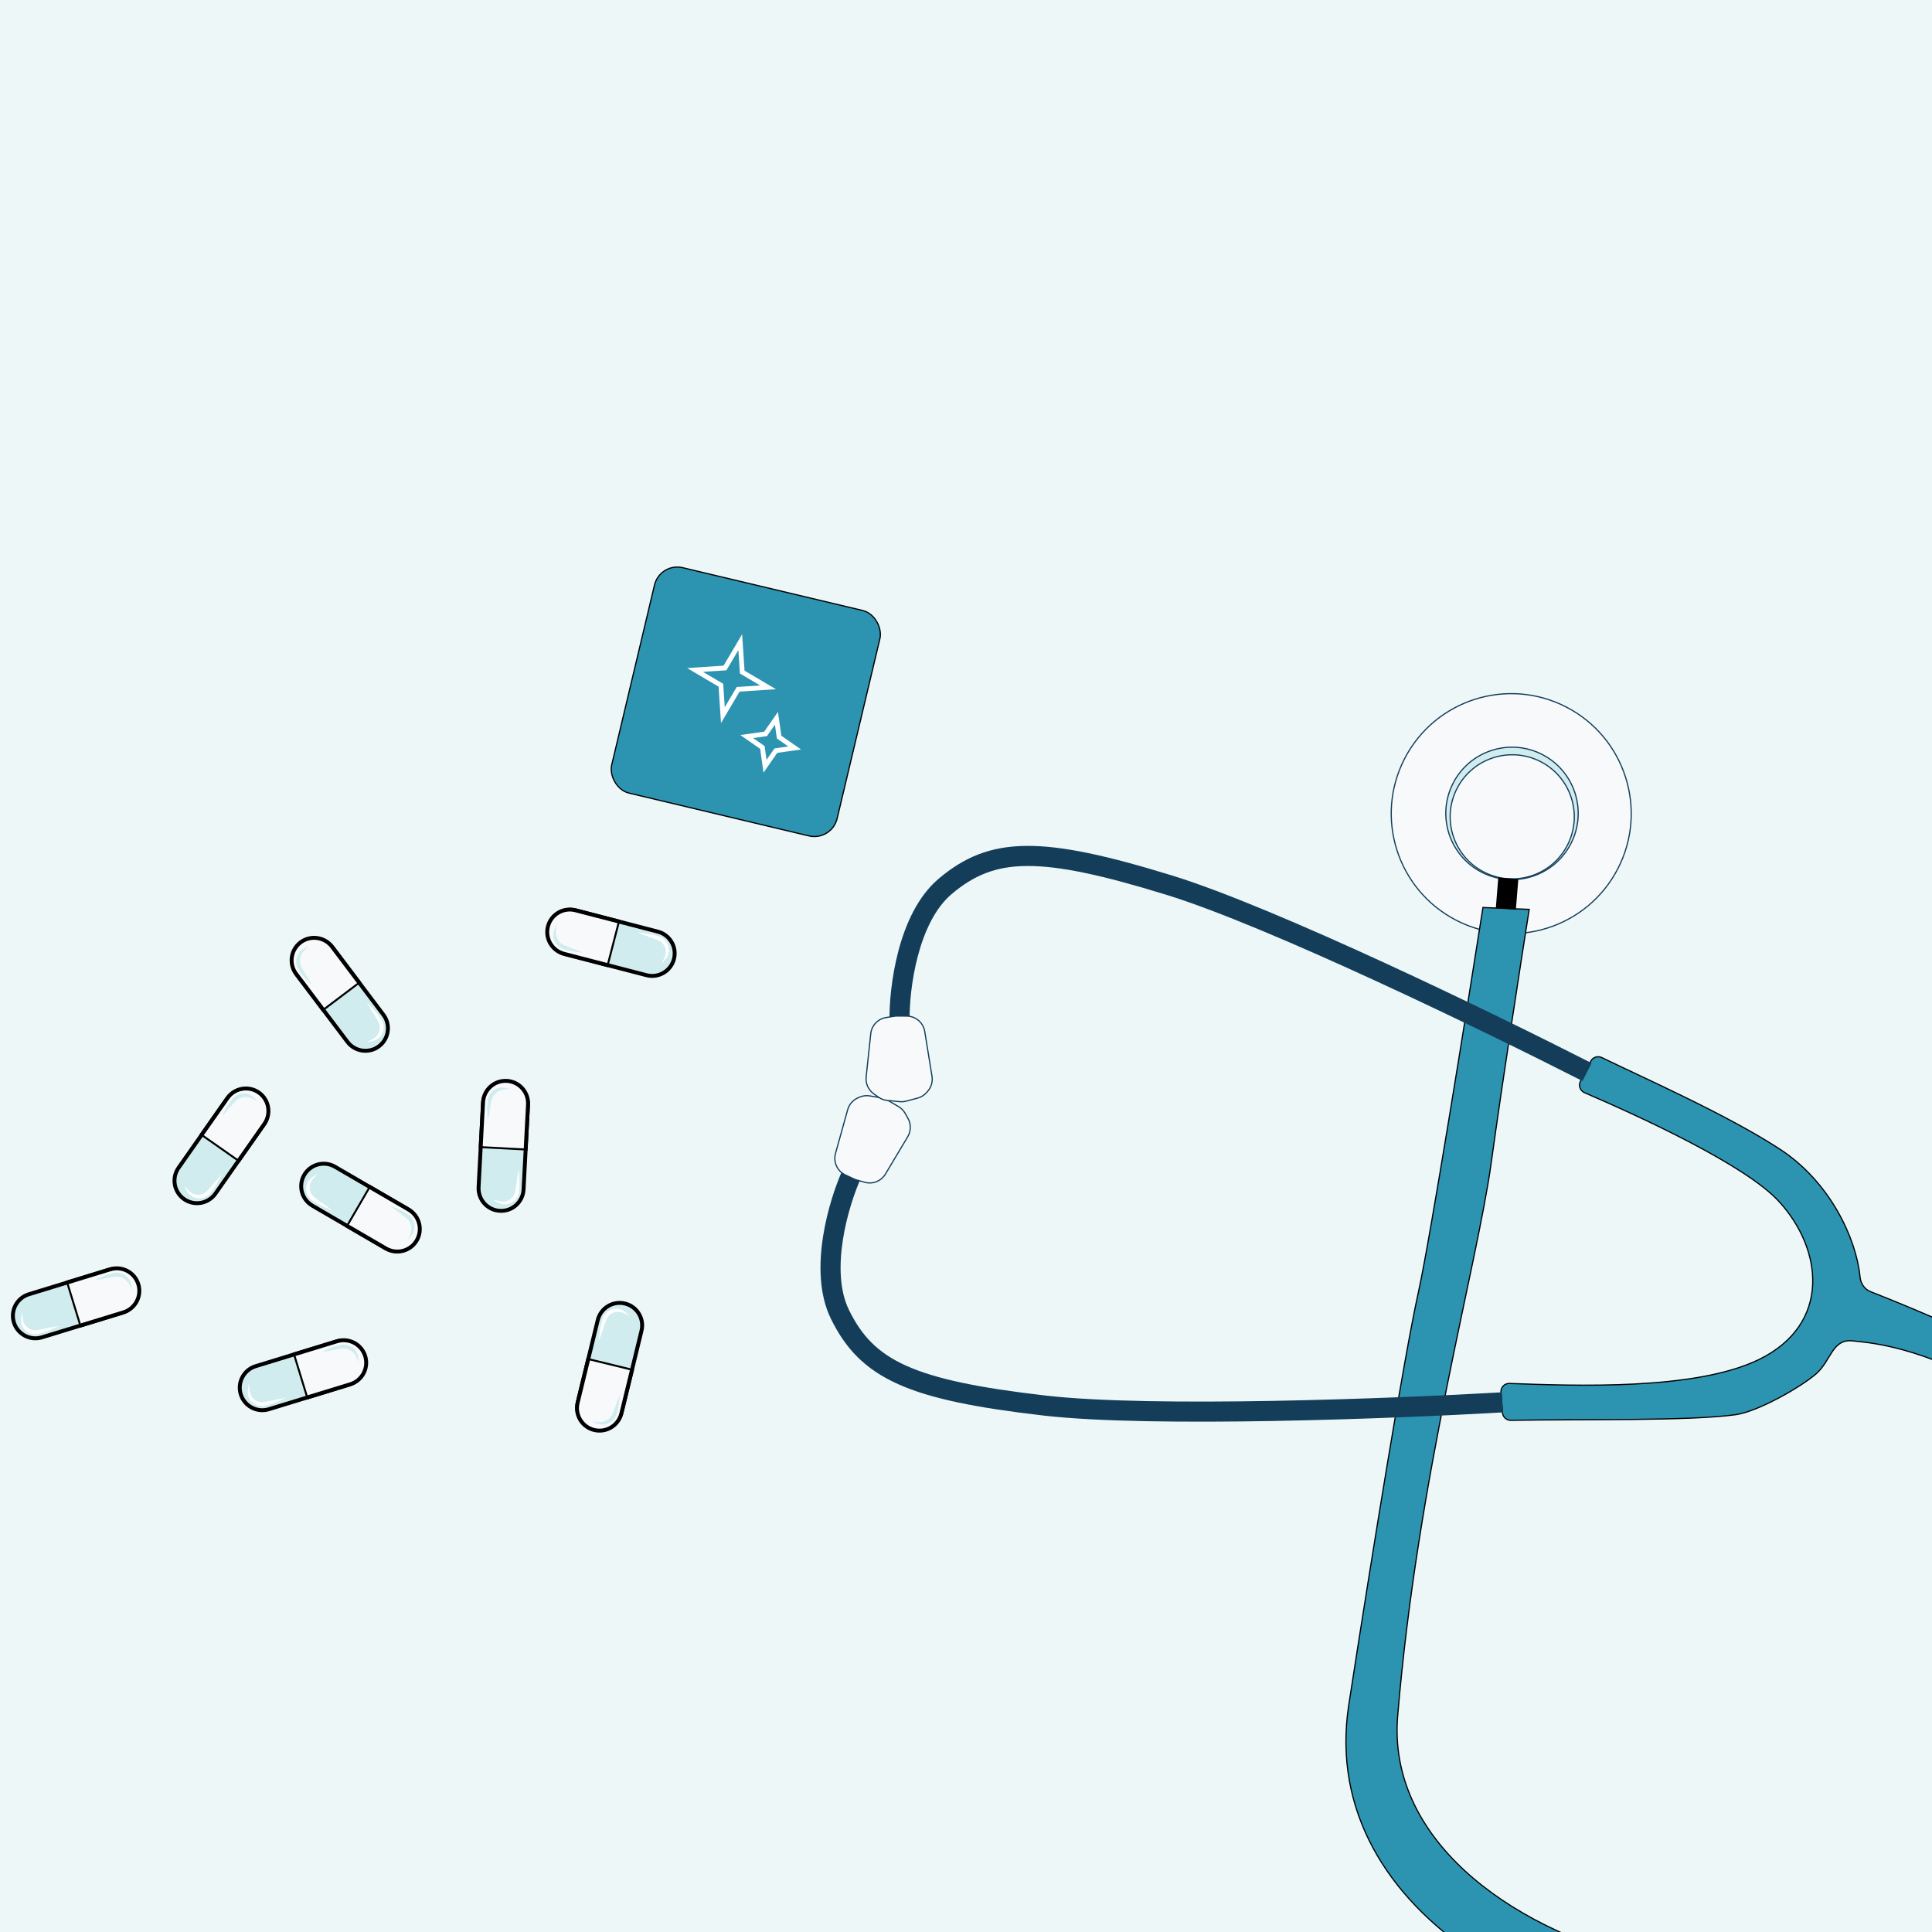 <svg width="550" height="550" viewBox="0 0 550 550" fill="none" xmlns="http://www.w3.org/2000/svg">
<g clip-path="url(#clip0_4871_2247)">
<rect width="550" height="550" fill="#EDF7F8"/>
<g filter="url(#filter0_d_4871_2247)">
<rect x="186.747" y="157.836" width="65.965" height="65.965" rx="6.665" transform="rotate(13.38 186.747 157.836)" fill="#2C94B1" stroke="black" stroke-width="0.342"/>
<path d="M217 206.452L216.83 206.697L216.535 206.739L211.472 207.456L215.67 210.378L215.914 210.547L215.956 210.842L216.674 215.906L219.594 211.708L219.765 211.463L220.06 211.422L225.124 210.703L220.925 207.783L220.681 207.613L220.639 207.317L219.922 202.253L217 206.452Z" stroke="white" stroke-width="1.367" stroke-miterlimit="16"/>
<path d="M205.46 187.621L205.275 187.931L204.916 187.955L196.761 188.499L203.798 192.657L204.107 192.841L204.132 193.2L204.677 201.355L208.834 194.319L209.017 194.009L209.378 193.984L217.534 193.44L210.496 189.282L210.185 189.099L210.161 188.739L209.618 180.583L205.46 187.621Z" stroke="white" stroke-width="1.367" stroke-miterlimit="16"/>
</g>
<g filter="url(#filter1_d_4871_2247)">
<path fill-rule="evenodd" clip-rule="evenodd" d="M106.772 297.29C109.597 295.158 110.158 291.14 108.026 288.316L100.641 278.532L90.412 286.252L97.797 296.036C99.929 298.861 103.948 299.422 106.772 297.29Z" fill="#D0ECEF"/>
<path d="M90.693 287.087L83.14 277.081C80.916 274.133 81.502 269.941 84.448 267.717C87.396 265.492 91.588 266.077 93.813 269.024L101.366 279.031L90.693 287.087Z" fill="#F7F9FB" stroke="black" stroke-width="0.557"/>
<path d="M103.147 296.187C103.395 296.137 103.642 296.084 103.889 296.03C104.314 295.937 104.737 295.839 105.159 295.736C106.298 295.457 107.325 294.587 107.797 293.439C108.119 292.673 108.195 291.796 108.007 290.977C107.897 290.49 107.695 290.023 107.416 289.61C107.09 289.129 106.755 288.653 106.412 288.182L106.392 288.153C105.588 287.212 104.748 286.298 103.872 285.411C103.694 285.231 103.515 285.053 103.335 284.875C103.456 285.098 103.579 285.319 103.703 285.538C104.315 286.624 104.964 287.682 105.649 288.713L105.629 288.684C105.913 289.193 106.205 289.696 106.506 290.193C106.698 290.514 106.838 290.862 106.921 291.225C107.059 291.833 107.034 292.478 106.842 293.082C106.559 293.982 105.896 294.787 104.98 295.243C104.59 295.434 104.203 295.63 103.817 295.831C103.593 295.948 103.37 296.067 103.147 296.187Z" fill="white"/>
<path d="M86.681 268.824C86.681 268.824 86.681 268.824 86.681 268.824C86.483 268.926 86.287 269.031 86.091 269.136C85.789 269.3 85.49 269.466 85.193 269.637C84.369 270.114 83.705 270.927 83.398 271.882C83.137 272.68 83.126 273.568 83.371 274.383C83.494 274.792 83.679 275.183 83.918 275.535C84.265 276.043 84.623 276.543 84.994 277.035L85.014 277.063C85.669 277.806 86.354 278.526 87.069 279.224C87.228 279.379 87.388 279.533 87.55 279.686C87.448 279.489 87.343 279.292 87.238 279.096C86.763 278.218 86.258 277.362 85.723 276.528L85.742 276.556C85.45 276.013 85.146 275.479 84.829 274.952C84.663 274.672 84.532 274.373 84.439 274.063C84.254 273.446 84.22 272.783 84.35 272.138C84.503 271.369 84.891 270.625 85.492 270.032C85.737 269.793 85.979 269.551 86.219 269.305C86.374 269.146 86.528 268.986 86.681 268.824Z" fill="#D0ECEF"/>
<mask id="path-8-outside-1_4871_2247" maskUnits="userSpaceOnUse" x="77.934" y="262.344" width="35.468" height="40.165" fill="black">
<rect fill="white" x="77.934" y="262.344" width="35.468" height="40.165"/>
<path d="M84.449 267.716C87.274 265.584 91.292 266.146 93.424 268.97L108.026 288.315C110.158 291.14 109.597 295.158 106.773 297.29C103.948 299.422 99.929 298.861 97.797 296.036L83.195 276.691C81.063 273.867 81.624 269.848 84.449 267.716Z"/>
</mask>
<path d="M84.449 267.716L84.113 267.271L84.113 267.271L84.449 267.716ZM93.424 268.97L92.979 269.306L92.979 269.306L93.424 268.97ZM106.773 297.29L107.108 297.735L107.108 297.735L106.773 297.29ZM83.195 276.691L82.75 277.027L82.75 277.027L83.195 276.691ZM84.449 267.716L84.785 268.161C87.364 266.214 91.032 266.727 92.979 269.306L93.424 268.97L93.868 268.635C91.551 265.565 87.184 264.954 84.113 267.271L84.449 267.716ZM93.424 268.97L92.979 269.306L107.581 288.651L108.026 288.315L108.471 287.98L93.868 268.635L93.424 268.97ZM108.026 288.315L107.581 288.651C109.528 291.23 109.015 294.899 106.437 296.845L106.773 297.29L107.108 297.735C110.178 295.417 110.788 291.05 108.471 287.98L108.026 288.315ZM106.773 297.29L106.437 296.845C103.858 298.792 100.189 298.279 98.242 295.701L97.797 296.036L97.353 296.372C99.67 299.442 104.038 300.052 107.108 297.735L106.773 297.29ZM97.797 296.036L98.242 295.701L83.64 276.356L83.195 276.691L82.75 277.027L97.353 296.372L97.797 296.036ZM83.195 276.691L83.64 276.356C81.693 273.777 82.206 270.107 84.785 268.161L84.449 267.716L84.113 267.271C81.043 269.589 80.433 273.957 82.75 277.027L83.195 276.691Z" fill="black" mask="url(#path-8-outside-1_4871_2247)"/>
</g>
<g filter="url(#filter2_d_4871_2247)">
<path fill-rule="evenodd" clip-rule="evenodd" d="M51.289 340.804C54.186 342.837 58.182 342.136 60.215 339.239L67.256 329.204L56.765 321.844L49.724 331.878C47.691 334.775 48.392 338.771 51.289 340.804Z" fill="#D0ECEF"/>
<path d="M56.057 322.368L63.258 312.105C65.379 309.082 69.548 308.351 72.571 310.472C75.593 312.593 76.325 316.762 74.204 319.785L67.004 330.048L56.057 322.368Z" fill="#F7F9FB" stroke="black" stroke-width="0.557"/>
<path d="M51.225 337.015C51.349 337.236 51.475 337.455 51.602 337.673C51.821 338.049 52.045 338.422 52.273 338.791C52.888 339.79 54.031 340.5 55.269 340.595C56.097 340.666 56.955 340.47 57.676 340.039C58.106 339.784 58.488 339.448 58.795 339.057C59.153 338.598 59.503 338.133 59.846 337.662L59.867 337.634C60.516 336.58 61.128 335.499 61.702 334.393C61.819 334.169 61.934 333.944 62.047 333.718C61.873 333.901 61.7 334.086 61.529 334.271C60.684 335.188 59.876 336.131 59.106 337.099L59.127 337.071C58.731 337.498 58.342 337.931 57.961 338.37C57.715 338.651 57.426 338.891 57.107 339.081C56.571 339.4 55.949 339.575 55.315 339.577C54.372 339.585 53.401 339.201 52.687 338.469C52.385 338.157 52.079 337.849 51.769 337.543C51.589 337.366 51.408 337.19 51.225 337.015Z" fill="white"/>
<path d="M72.203 312.936C72.203 312.936 72.203 312.936 72.203 312.936C72.045 312.78 71.885 312.625 71.725 312.471C71.476 312.234 71.226 312.001 70.973 311.771C70.265 311.133 69.287 310.751 68.284 310.752C67.445 310.749 66.596 311.011 65.896 311.495C65.544 311.738 65.23 312.034 64.968 312.37C64.591 312.856 64.225 313.351 63.871 313.855L63.85 313.882C63.345 314.734 62.87 315.607 62.425 316.502C62.327 316.701 62.229 316.901 62.133 317.102C62.29 316.944 62.445 316.784 62.599 316.623C63.289 315.901 63.949 315.158 64.577 314.392L64.557 314.42C64.983 313.975 65.399 313.521 65.803 313.058C66.018 312.813 66.262 312.597 66.529 312.413C67.059 312.047 67.679 311.812 68.333 311.737C69.112 311.646 69.939 311.786 70.688 312.176C70.991 312.336 71.296 312.492 71.603 312.644C71.802 312.743 72.002 312.841 72.203 312.936Z" fill="#D0ECEF"/>
<mask id="path-14-outside-2_4871_2247" maskUnits="userSpaceOnUse" x="44.681" y="305.399" width="34.679" height="40.541" fill="black">
<rect fill="white" x="44.681" y="305.399" width="34.679" height="40.541"/>
<path d="M72.572 310.472C75.468 312.505 76.168 316.501 74.136 319.398L60.215 339.239C58.182 342.136 54.186 342.837 51.289 340.804C48.392 338.772 47.692 334.775 49.724 331.878L63.645 312.037C65.678 309.14 69.675 308.44 72.572 310.472Z"/>
</mask>
<path d="M72.572 310.472L72.892 310.016L72.892 310.016L72.572 310.472ZM74.136 319.398L73.68 319.078L73.68 319.078L74.136 319.398ZM60.215 339.239L59.759 338.919L60.215 339.239ZM51.289 340.804L50.969 341.261L50.969 341.261L51.289 340.804ZM49.724 331.878L50.18 332.198L49.724 331.878ZM63.645 312.037L63.189 311.717L63.189 311.717L63.645 312.037ZM72.572 310.472L72.251 310.928C74.896 312.784 75.536 316.433 73.68 319.078L74.136 319.398L74.592 319.718C76.801 316.569 76.04 312.226 72.892 310.016L72.572 310.472ZM74.136 319.398L73.68 319.078L59.759 338.919L60.215 339.239L60.671 339.559L74.592 319.718L74.136 319.398ZM60.215 339.239L59.759 338.919C57.903 341.564 54.254 342.204 51.609 340.348L51.289 340.804L50.969 341.261C54.118 343.47 58.462 342.707 60.671 339.559L60.215 339.239ZM51.289 340.804L51.609 340.348C48.964 338.492 48.325 334.843 50.18 332.198L49.724 331.878L49.268 331.558C47.059 334.707 47.821 339.051 50.969 341.261L51.289 340.804ZM49.724 331.878L50.18 332.198L64.101 312.357L63.645 312.037L63.189 311.717L49.268 331.558L49.724 331.878ZM63.645 312.037L64.101 312.357C65.957 309.712 69.606 309.072 72.251 310.928L72.572 310.472L72.892 310.016C69.743 307.807 65.398 308.568 63.189 311.717L63.645 312.037Z" fill="black" mask="url(#path-14-outside-2_4871_2247)"/>
</g>
<g filter="url(#filter3_d_4871_2247)">
<path fill-rule="evenodd" clip-rule="evenodd" d="M141.194 344.148C144.728 344.333 147.744 341.619 147.93 338.085L148.574 325.844L135.776 325.171L135.132 337.412C134.946 340.946 137.66 343.962 141.194 344.148Z" fill="#D0ECEF"/>
<path d="M135.454 325.99L136.113 313.471C136.307 309.783 139.453 306.952 143.14 307.146C146.828 307.34 149.66 310.486 149.467 314.173L148.808 326.693L135.454 325.99Z" fill="#F7F9FB" stroke="black" stroke-width="0.557"/>
<path d="M139.13 340.97C139.352 341.091 139.575 341.21 139.798 341.328C140.184 341.53 140.571 341.728 140.96 341.92C142.012 342.439 143.357 342.435 144.457 341.859C145.197 341.48 145.819 340.858 146.202 340.11C146.431 339.666 146.577 339.179 146.63 338.684C146.69 338.105 146.74 337.526 146.78 336.945L146.784 336.909C146.774 335.671 146.719 334.431 146.62 333.189C146.599 332.937 146.577 332.685 146.553 332.433C146.503 332.681 146.455 332.929 146.408 333.177C146.178 334.403 145.994 335.63 145.855 336.86L145.858 336.825C145.748 337.397 145.648 337.97 145.558 338.544C145.499 338.913 145.382 339.27 145.212 339.6C144.926 340.155 144.492 340.633 143.956 340.972C143.161 341.479 142.134 341.668 141.14 341.427C140.719 341.323 140.296 341.223 139.871 341.129C139.625 341.074 139.377 341.021 139.13 340.97Z" fill="white"/>
<path d="M144.137 309.429C144.137 309.429 144.137 309.429 144.137 309.429C143.919 309.381 143.702 309.334 143.484 309.289C143.148 309.22 142.812 309.155 142.475 309.094C141.537 308.929 140.505 309.124 139.656 309.657C138.943 310.1 138.362 310.773 138.026 311.554C137.856 311.947 137.747 312.365 137.703 312.788C137.641 313.4 137.594 314.014 137.561 314.629L137.558 314.663C137.581 315.653 137.642 316.645 137.74 317.639C137.762 317.86 137.786 318.082 137.811 318.303C137.86 318.086 137.907 317.868 137.952 317.65C138.153 316.672 138.318 315.692 138.445 314.71L138.442 314.744C138.568 314.14 138.679 313.535 138.776 312.928C138.828 312.607 138.92 312.294 139.049 311.996C139.304 311.405 139.705 310.876 140.22 310.466C140.831 309.976 141.607 309.656 142.449 309.588C142.79 309.564 143.131 309.534 143.473 309.501C143.694 309.479 143.915 309.455 144.137 309.429Z" fill="#D0ECEF"/>
<mask id="path-20-outside-3_4871_2247" maskUnits="userSpaceOnUse" x="133.747" y="305.757" width="17.028" height="39.734" fill="black">
<rect fill="white" x="133.747" y="305.757" width="17.028" height="39.734"/>
<path d="M143.141 307.145C146.675 307.331 149.389 310.347 149.203 313.881L147.93 338.085C147.744 341.619 144.729 344.333 141.195 344.148C137.661 343.962 134.946 340.946 135.132 337.412L136.405 313.208C136.591 309.674 139.607 306.959 143.141 307.145Z"/>
</mask>
<path d="M143.141 307.145L143.171 306.589L143.171 306.589L143.141 307.145ZM149.203 313.881L148.647 313.852L148.647 313.852L149.203 313.881ZM141.195 344.148L141.165 344.704L141.166 344.704L141.195 344.148ZM136.405 313.208L135.849 313.179L135.849 313.179L136.405 313.208ZM143.141 307.145L143.112 307.702C146.339 307.872 148.816 310.625 148.647 313.852L149.203 313.881L149.76 313.91C149.962 310.069 147.012 306.791 143.171 306.589L143.141 307.145ZM149.203 313.881L148.647 313.852L147.373 338.056L147.93 338.085L148.486 338.114L149.76 313.91L149.203 313.881ZM147.93 338.085L147.373 338.056C147.204 341.282 144.45 343.761 141.224 343.591L141.195 344.148L141.166 344.704C145.007 344.906 148.284 341.955 148.486 338.114L147.93 338.085ZM141.195 344.148L141.224 343.591C137.997 343.422 135.519 340.668 135.688 337.441L135.132 337.412L134.576 337.383C134.374 341.224 137.324 344.502 141.165 344.704L141.195 344.148ZM135.132 337.412L135.688 337.441L136.962 313.237L136.405 313.208L135.849 313.179L134.576 337.383L135.132 337.412ZM136.405 313.208L136.962 313.237C137.132 310.011 139.885 307.532 143.112 307.702L143.141 307.145L143.171 306.589C139.329 306.387 136.051 309.337 135.849 313.179L136.405 313.208Z" fill="black" mask="url(#path-20-outside-3_4871_2247)"/>
</g>
<g filter="url(#filter4_d_4871_2247)">
<path fill-rule="evenodd" clip-rule="evenodd" d="M190.744 272.465C191.632 269.04 189.574 265.543 186.148 264.655L174.282 261.581L171.067 273.986L182.934 277.061C186.36 277.949 189.856 275.891 190.744 272.465Z" fill="#D0ECEF"/>
<path d="M171.806 274.465L159.67 271.321C156.096 270.394 153.949 266.747 154.875 263.172C155.801 259.598 159.449 257.45 163.024 258.376L175.16 261.521L171.806 274.465Z" fill="#F7F9FB" stroke="black" stroke-width="0.557"/>
<path d="M187.218 273.854C187.381 273.661 187.542 273.466 187.702 273.27C187.977 272.933 188.248 272.593 188.514 272.25C189.233 271.324 189.497 270.004 189.153 268.812C188.929 268.011 188.444 267.277 187.788 266.752C187.398 266.439 186.95 266.199 186.475 266.048C185.92 265.874 185.362 265.709 184.801 265.554L184.767 265.544C183.552 265.306 182.326 265.112 181.088 264.962C180.838 264.931 180.587 264.903 180.335 264.876C180.568 264.975 180.801 265.072 181.035 265.167C182.19 265.636 183.356 266.062 184.533 266.444L184.499 266.434C185.038 266.656 185.58 266.868 186.125 267.071C186.474 267.202 186.801 267.389 187.09 267.621C187.577 268.011 187.958 268.533 188.183 269.126C188.521 270.006 188.502 271.049 188.068 271.975C187.881 272.367 187.699 272.762 187.522 273.159C187.419 273.39 187.318 273.622 187.218 273.854Z" fill="white"/>
<path d="M157.312 262.652C157.312 262.652 157.312 262.652 157.312 262.652C157.221 262.855 157.132 263.059 157.044 263.263C156.909 263.579 156.778 263.896 156.652 264.213C156.302 265.1 156.288 266.149 156.641 267.088C156.932 267.875 157.475 268.579 158.174 269.064C158.525 269.308 158.913 269.499 159.319 269.627C159.906 269.809 160.498 269.978 161.094 270.133L161.127 270.143C162.102 270.318 163.086 270.456 164.08 270.558C164.301 270.581 164.522 270.602 164.744 270.621C164.541 270.53 164.337 270.441 164.133 270.354C163.214 269.96 162.287 269.604 161.35 269.283L161.382 269.293C160.816 269.049 160.245 268.819 159.67 268.603C159.365 268.488 159.077 268.335 158.812 268.15C158.283 267.781 157.845 267.283 157.546 266.697C157.188 266 157.029 265.176 157.131 264.337C157.174 263.998 157.214 263.658 157.249 263.317C157.272 263.095 157.293 262.874 157.312 262.652Z" fill="#D0ECEF"/>
<mask id="path-26-outside-4_4871_2247" maskUnits="userSpaceOnUse" x="152.049" y="255.571" width="41.516" height="24.302" fill="black">
<rect fill="white" x="152.049" y="255.571" width="41.516" height="24.302"/>
<path d="M154.875 263.171C155.763 259.746 159.26 257.688 162.685 258.576L186.148 264.655C189.574 265.543 191.632 269.039 190.744 272.465C189.857 275.891 186.359 277.949 182.934 277.061L159.471 270.982C156.045 270.094 153.987 266.597 154.875 263.171Z"/>
</mask>
<path d="M154.875 263.171L154.336 263.031L154.336 263.031L154.875 263.171ZM162.685 258.576L162.546 259.115L162.546 259.115L162.685 258.576ZM186.148 264.655L186.288 264.116L186.148 264.655ZM190.744 272.465L191.284 272.605L191.284 272.605L190.744 272.465ZM159.471 270.982L159.331 271.521L159.331 271.521L159.471 270.982ZM154.875 263.171L155.414 263.311C156.225 260.183 159.418 258.305 162.546 259.115L162.685 258.576L162.825 258.037C159.102 257.072 155.301 259.308 154.336 263.031L154.875 263.171ZM162.685 258.576L162.546 259.115L186.008 265.195L186.148 264.655L186.288 264.116L162.825 258.037L162.685 258.576ZM186.148 264.655L186.008 265.195C189.136 266.005 191.015 269.198 190.205 272.325L190.744 272.465L191.284 272.605C192.248 268.881 190.011 265.081 186.288 264.116L186.148 264.655ZM190.744 272.465L190.205 272.325C189.394 275.453 186.201 277.332 183.073 276.522L182.934 277.061L182.794 277.6C186.517 278.565 190.319 276.328 191.284 272.605L190.744 272.465ZM182.934 277.061L183.073 276.522L159.611 270.442L159.471 270.982L159.331 271.521L182.794 277.6L182.934 277.061ZM159.471 270.982L159.611 270.442C156.483 269.632 154.604 266.439 155.414 263.311L154.875 263.171L154.336 263.031C153.371 266.755 155.608 270.556 159.331 271.521L159.471 270.982Z" fill="black" mask="url(#path-26-outside-4_4871_2247)"/>
</g>
<g filter="url(#filter5_d_4871_2247)">
<path fill-rule="evenodd" clip-rule="evenodd" d="M67.425 396.369C68.462 399.752 72.046 401.654 75.429 400.617L87.15 397.026L83.394 384.773L71.674 388.364C68.291 389.401 66.388 392.985 67.425 396.369Z" fill="#D0ECEF"/>
<path d="M82.514 384.751L94.501 381.078C98.031 379.996 101.77 381.981 102.852 385.511C103.934 389.041 101.949 392.781 98.419 393.863L86.432 397.536L82.514 384.751Z" fill="#F7F9FB" stroke="black" stroke-width="0.557"/>
<path d="M69.702 393.34C69.665 393.59 69.629 393.84 69.596 394.09C69.537 394.522 69.485 394.953 69.438 395.385C69.31 396.551 69.776 397.813 70.694 398.649C71.303 399.214 72.101 399.586 72.935 399.689C73.431 399.752 73.938 399.722 74.421 399.602C74.985 399.46 75.547 399.308 76.107 399.147L76.141 399.137C77.301 398.704 78.447 398.228 79.58 397.708C79.809 397.602 80.038 397.495 80.267 397.387C80.017 397.424 79.767 397.464 79.518 397.505C78.288 397.71 77.072 397.957 75.869 398.248L75.903 398.239C75.328 398.332 74.755 398.435 74.185 398.547C73.818 398.618 73.443 398.63 73.074 398.583C72.455 398.506 71.857 398.261 71.355 397.874C70.607 397.301 70.077 396.401 69.962 395.385C69.916 394.954 69.864 394.522 69.807 394.091C69.774 393.84 69.739 393.59 69.702 393.34Z" fill="white"/>
<path d="M101.048 387.23C101.048 387.23 101.048 387.23 101.048 387.23C101.019 387.009 100.988 386.788 100.956 386.569C100.906 386.229 100.852 385.891 100.793 385.554C100.627 384.616 100.089 383.714 99.298 383.099C98.637 382.58 97.806 382.266 96.957 382.218C96.53 382.193 96.1 382.234 95.687 382.338C95.091 382.489 94.499 382.655 93.909 382.835L93.876 382.844C92.954 383.205 92.043 383.603 91.143 384.036C90.942 384.132 90.743 384.23 90.543 384.33C90.764 384.301 90.985 384.27 91.205 384.238C92.193 384.092 93.17 383.911 94.136 383.693L94.103 383.702C94.713 383.613 95.32 383.51 95.924 383.393C96.243 383.333 96.569 383.312 96.892 383.33C97.535 383.368 98.17 383.563 98.731 383.905C99.401 384.312 99.968 384.931 100.32 385.699C100.46 386.011 100.605 386.321 100.754 386.631C100.85 386.831 100.948 387.031 101.048 387.23Z" fill="#D0ECEF"/>
<mask id="path-32-outside-5_4871_2247" maskUnits="userSpaceOnUse" x="64.35" y="378.136" width="41.683" height="25.769" fill="black">
<rect fill="white" x="64.35" y="378.136" width="41.683" height="25.769"/>
<path d="M102.853 385.512C103.889 388.895 101.986 392.479 98.603 393.515L75.43 400.617C72.046 401.654 68.462 399.752 67.425 396.369C66.388 392.985 68.291 389.401 71.674 388.364L94.848 381.262C98.231 380.226 101.816 382.128 102.853 385.512Z"/>
</mask>
<path d="M102.853 385.512L103.385 385.349L103.385 385.348L102.853 385.512ZM98.603 393.515L98.44 392.983L98.44 392.983L98.603 393.515ZM75.43 400.617L75.593 401.15L75.43 400.617ZM67.425 396.369L66.892 396.532L66.892 396.532L67.425 396.369ZM94.848 381.262L94.685 380.73L94.685 380.73L94.848 381.262ZM102.853 385.512L102.32 385.675C103.266 388.764 101.529 392.036 98.44 392.983L98.603 393.515L98.766 394.048C102.444 392.921 104.512 389.026 103.385 385.349L102.853 385.512ZM98.603 393.515L98.44 392.983L75.266 400.085L75.43 400.617L75.593 401.15L98.766 394.048L98.603 393.515ZM75.43 400.617L75.266 400.085C72.177 401.031 68.905 399.295 67.958 396.206L67.425 396.369L66.892 396.532C68.02 400.21 71.915 402.277 75.593 401.15L75.43 400.617ZM67.425 396.369L67.958 396.206C67.011 393.116 68.748 389.844 71.838 388.897L71.674 388.364L71.511 387.832C67.833 388.959 65.765 392.854 66.892 396.532L67.425 396.369ZM71.674 388.364L71.838 388.897L95.011 381.795L94.848 381.262L94.685 380.73L71.511 387.832L71.674 388.364ZM94.848 381.262L95.011 381.795C98.1 380.848 101.373 382.586 102.32 385.675L102.853 385.512L103.385 385.348C102.258 381.671 98.362 379.603 94.685 380.73L94.848 381.262Z" fill="black" mask="url(#path-32-outside-5_4871_2247)"/>
</g>
<g filter="url(#filter6_d_4871_2247)">
<path fill-rule="evenodd" clip-rule="evenodd" d="M2.84 375.9C3.877 379.284 7.46 381.186 10.844 380.149L22.564 376.558L18.809 364.305L7.089 367.896C3.705 368.933 1.803 372.517 2.84 375.9Z" fill="#D0ECEF"/>
<path d="M17.929 364.283L29.916 360.61C33.446 359.528 37.184 361.513 38.267 365.043C39.349 368.573 37.364 372.313 33.834 373.395L21.847 377.068L17.929 364.283Z" fill="#F7F9FB" stroke="black" stroke-width="0.557"/>
<path d="M5.117 372.872C5.08 373.122 5.044 373.372 5.01 373.622C4.952 374.054 4.9 374.485 4.852 374.916C4.725 376.082 5.191 377.345 6.108 378.181C6.718 378.746 7.516 379.118 8.349 379.221C8.845 379.284 9.353 379.254 9.836 379.133C10.4 378.992 10.962 378.84 11.521 378.679L11.556 378.669C12.716 378.236 13.862 377.76 14.995 377.24C15.224 377.134 15.453 377.027 15.682 376.918C15.431 376.956 15.182 376.996 14.933 377.037C13.703 377.242 12.487 377.489 11.283 377.78L11.318 377.771C10.743 377.864 10.17 377.966 9.6 378.079C9.233 378.15 8.857 378.162 8.489 378.115C7.87 378.038 7.272 377.793 6.77 377.406C6.021 376.832 5.492 375.933 5.377 374.917C5.331 374.486 5.279 374.054 5.222 373.622C5.189 373.372 5.154 373.122 5.117 372.872Z" fill="white"/>
<path d="M36.463 366.762C36.463 366.762 36.463 366.762 36.463 366.762C36.434 366.541 36.403 366.32 36.371 366.1C36.321 365.761 36.266 365.423 36.208 365.086C36.041 364.148 35.504 363.246 34.713 362.631C34.052 362.112 33.221 361.798 32.372 361.75C31.945 361.725 31.515 361.766 31.102 361.869C30.506 362.021 29.913 362.187 29.324 362.367L29.291 362.376C28.369 362.737 27.458 363.135 26.557 363.568C26.357 363.664 26.157 363.762 25.958 363.862C26.179 363.833 26.4 363.802 26.619 363.77C27.608 363.624 28.585 363.443 29.551 363.225L29.518 363.234C30.128 363.145 30.735 363.042 31.338 362.925C31.658 362.864 31.984 362.844 32.307 362.862C32.95 362.899 33.584 363.095 34.146 363.437C34.816 363.844 35.382 364.463 35.735 365.231C35.875 365.543 36.02 365.853 36.168 366.163C36.265 366.363 36.363 366.563 36.463 366.762Z" fill="#D0ECEF"/>
<mask id="path-38-outside-6_4871_2247" maskUnits="userSpaceOnUse" x="-0.236" y="357.668" width="41.683" height="25.769" fill="black">
<rect fill="white" x="-0.236" y="357.668" width="41.683" height="25.769"/>
<path d="M38.267 365.044C39.304 368.427 37.401 372.01 34.018 373.047L10.844 380.149C7.461 381.186 3.877 379.284 2.84 375.901C1.803 372.517 3.706 368.933 7.089 367.896L30.263 360.794C33.646 359.757 37.23 361.66 38.267 365.044Z"/>
</mask>
<path d="M38.267 365.044L38.8 364.88L38.8 364.88L38.267 365.044ZM34.018 373.047L33.855 372.515L33.855 372.515L34.018 373.047ZM10.844 380.149L10.681 379.616L10.844 380.149ZM2.84 375.901L2.307 376.064L2.307 376.064L2.84 375.901ZM7.089 367.896L6.926 367.364L7.089 367.896ZM30.263 360.794L30.099 360.262L30.099 360.262L30.263 360.794ZM38.267 365.044L37.734 365.207C38.681 368.296 36.944 371.568 33.855 372.515L34.018 373.047L34.181 373.58C37.859 372.453 39.927 368.558 38.8 364.88L38.267 365.044ZM34.018 373.047L33.855 372.515L10.681 379.616L10.844 380.149L11.008 380.682L34.181 373.58L34.018 373.047ZM10.844 380.149L10.681 379.616C7.592 380.563 4.32 378.827 3.373 375.738L2.84 375.901L2.307 376.064C3.435 379.742 7.33 381.809 11.008 380.682L10.844 380.149ZM2.84 375.901L3.373 375.738C2.426 372.648 4.163 369.376 7.252 368.429L7.089 367.896L6.926 367.364C3.248 368.491 1.18 372.386 2.307 376.064L2.84 375.901ZM7.089 367.896L7.252 368.429L30.426 361.327L30.263 360.794L30.099 360.262L6.926 367.364L7.089 367.896ZM30.263 360.794L30.426 361.327C33.515 360.38 36.788 362.118 37.734 365.207L38.267 365.044L38.8 364.88C37.673 361.203 33.777 359.135 30.099 360.262L30.263 360.794Z" fill="black" mask="url(#path-38-outside-6_4871_2247)"/>
</g>
<g filter="url(#filter7_d_4871_2247)">
<path fill-rule="evenodd" clip-rule="evenodd" d="M85.499 333.913C83.719 336.971 84.756 340.894 87.814 342.674L98.409 348.84L104.855 337.764L94.261 331.598C91.202 329.818 87.279 330.854 85.499 333.913Z" fill="#D0ECEF"/>
<path d="M104.273 337.103L115.109 343.409C118.3 345.267 119.381 349.359 117.524 352.55C115.667 355.742 111.574 356.824 108.382 354.966L97.547 348.66L104.273 337.103Z" fill="#F7F9FB" stroke="black" stroke-width="0.557"/>
<path d="M89.269 333.528C89.06 333.67 88.852 333.814 88.645 333.959C88.289 334.209 87.937 334.464 87.588 334.722C86.646 335.42 86.035 336.619 86.044 337.86C86.043 338.692 86.312 339.53 86.802 340.212C87.093 340.619 87.46 340.971 87.876 341.244C88.363 341.562 88.856 341.871 89.354 342.173L89.384 342.192C90.49 342.749 91.618 343.267 92.769 343.746C93.002 343.843 93.236 343.938 93.471 344.032C93.273 343.874 93.075 343.718 92.875 343.563C91.89 342.799 90.883 342.074 89.852 341.388L89.882 341.407C89.424 341.048 88.96 340.697 88.489 340.355C88.188 340.133 87.925 339.866 87.709 339.564C87.345 339.056 87.119 338.452 87.062 337.82C86.975 336.881 87.275 335.882 87.944 335.108C88.229 334.781 88.511 334.45 88.789 334.115C88.95 333.921 89.11 333.725 89.269 333.528Z" fill="white"/>
<path d="M115.037 352.393C115.037 352.393 115.037 352.393 115.037 352.393C115.18 352.222 115.321 352.05 115.46 351.876C115.676 351.609 115.887 351.34 116.095 351.068C116.67 350.309 116.968 349.302 116.882 348.303C116.814 347.466 116.481 346.642 115.939 345.986C115.668 345.656 115.346 345.368 114.989 345.135C114.473 344.801 113.949 344.478 113.416 344.168L113.388 344.15C112.496 343.718 111.586 343.319 110.657 342.952C110.45 342.87 110.243 342.79 110.034 342.712C110.205 342.854 110.377 342.996 110.551 343.135C111.329 343.762 112.125 344.356 112.941 344.917L112.912 344.899C113.391 345.287 113.879 345.662 114.375 346.026C114.636 346.219 114.873 346.444 115.079 346.694C115.488 347.192 115.775 347.79 115.905 348.435C116.061 349.203 115.991 350.039 115.667 350.819C115.533 351.134 115.403 351.451 115.277 351.77C115.196 351.977 115.116 352.184 115.037 352.393Z" fill="#D0ECEF"/>
<mask id="path-44-outside-7_4871_2247" maskUnits="userSpaceOnUse" x="80.862" y="327.034" width="41.252" height="32.582" fill="black">
<rect fill="white" x="80.862" y="327.034" width="41.252" height="32.582"/>
<path d="M117.524 352.551C115.744 355.61 111.821 356.646 108.762 354.866L87.815 342.674C84.756 340.894 83.719 336.971 85.499 333.913C87.279 330.854 91.202 329.818 94.261 331.598L115.209 343.789C118.267 345.569 119.304 349.493 117.524 352.551Z"/>
</mask>
<path d="M117.524 352.551L118.005 352.832L118.005 352.832L117.524 352.551ZM108.762 354.866L109.043 354.384L109.043 354.384L108.762 354.866ZM85.499 333.913L85.017 333.633L85.017 333.633L85.499 333.913ZM94.261 331.598L94.541 331.116L94.261 331.598ZM115.209 343.789L115.489 343.308L115.489 343.308L115.209 343.789ZM117.524 352.551L117.042 352.271C115.417 355.063 111.835 356.009 109.043 354.384L108.762 354.866L108.482 355.347C111.807 357.282 116.07 356.156 118.005 352.832L117.524 352.551ZM108.762 354.866L109.043 354.384L88.095 342.192L87.815 342.674L87.534 343.156L108.482 355.347L108.762 354.866ZM87.815 342.674L88.095 342.192C85.302 340.567 84.356 336.986 85.981 334.193L85.499 333.913L85.017 333.633C83.083 336.957 84.21 341.221 87.534 343.156L87.815 342.674ZM85.499 333.913L85.981 334.193C87.606 331.401 91.188 330.454 93.981 332.079L94.261 331.598L94.541 331.116C91.217 329.181 86.952 330.308 85.017 333.633L85.499 333.913ZM94.261 331.598L93.981 332.079L114.928 344.271L115.209 343.789L115.489 343.308L94.541 331.116L94.261 331.598ZM115.209 343.789L114.928 344.271C117.721 345.896 118.668 349.478 117.042 352.271L117.524 352.551L118.005 352.832C119.94 349.507 118.814 345.243 115.489 343.308L115.209 343.789Z" fill="black" mask="url(#path-44-outside-7_4871_2247)"/>
</g>
<g filter="url(#filter8_d_4871_2247)">
<path fill-rule="evenodd" clip-rule="evenodd" d="M176.801 370.532C173.363 369.694 169.897 371.803 169.059 375.241L166.158 387.151L178.609 390.184L181.51 378.274C182.348 374.836 180.24 371.369 176.801 370.532Z" fill="#D0ECEF"/>
<path d="M179.078 389.438L176.11 401.619C175.236 405.207 171.62 407.406 168.033 406.533C164.445 405.659 162.245 402.042 163.118 398.454L166.085 386.273L179.078 389.438Z" fill="#F7F9FB" stroke="black" stroke-width="0.557"/>
<path d="M178.241 374.037C178.045 373.877 177.849 373.718 177.651 373.561C177.309 373.291 176.966 373.025 176.619 372.765C175.682 372.059 174.358 371.814 173.171 372.176C172.374 372.412 171.647 372.907 171.132 373.571C170.824 373.965 170.591 374.417 170.447 374.894C170.281 375.451 170.124 376.011 169.977 376.575L169.967 376.609C169.747 377.827 169.571 379.056 169.439 380.296C169.413 380.547 169.388 380.798 169.364 381.05C169.46 380.816 169.553 380.581 169.645 380.346C170.098 379.184 170.507 378.012 170.871 376.83L170.862 376.864C171.075 376.322 171.28 375.777 171.475 375.229C171.601 374.878 171.783 374.549 172.011 374.256C172.394 373.763 172.909 373.374 173.499 373.141C174.375 372.79 175.418 372.794 176.35 373.215C176.745 373.396 177.142 373.572 177.542 373.743C177.774 373.843 178.007 373.941 178.241 374.037Z" fill="white"/>
<path d="M167.477 404.104C167.477 404.104 167.477 404.104 167.477 404.104C167.682 404.192 167.887 404.278 168.092 404.362C168.41 404.493 168.728 404.619 169.048 404.741C169.939 405.077 170.989 405.076 171.922 404.71C172.705 404.407 173.401 403.853 173.876 403.148C174.115 402.794 174.3 402.403 174.422 401.995C174.596 401.405 174.756 400.811 174.902 400.212L174.911 400.18C175.072 399.202 175.196 398.216 175.284 397.221C175.303 397 175.321 396.778 175.337 396.556C175.249 396.76 175.163 396.965 175.078 397.171C174.698 398.095 174.355 399.028 174.048 399.969L174.058 399.937C173.822 400.506 173.601 401.08 173.393 401.659C173.282 401.965 173.134 402.255 172.952 402.524C172.592 403.058 172.1 403.503 171.518 403.811C170.826 404.179 170.005 404.349 169.165 404.26C168.825 404.221 168.484 404.187 168.142 404.157C167.921 404.137 167.699 404.119 167.477 404.104Z" fill="#D0ECEF"/>
<mask id="path-50-outside-8_4871_2247" maskUnits="userSpaceOnUse" x="160.419" y="367.815" width="23.804" height="41.442" fill="black">
<rect fill="white" x="160.419" y="367.815" width="23.804" height="41.442"/>
<path d="M168.032 406.533C164.594 405.695 162.486 402.228 163.323 398.79L169.059 375.241C169.897 371.803 173.363 369.694 176.801 370.531C180.239 371.369 182.348 374.836 181.51 378.274L175.774 401.823C174.937 405.261 171.47 407.37 168.032 406.533Z"/>
</mask>
<path d="M168.032 406.533L167.9 407.074L167.9 407.074L168.032 406.533ZM163.323 398.79L163.864 398.922L163.864 398.922L163.323 398.79ZM176.801 370.531L176.933 369.99L176.933 369.99L176.801 370.531ZM181.51 378.274L180.969 378.142L181.51 378.274ZM175.774 401.823L176.316 401.955L176.316 401.955L175.774 401.823ZM168.032 406.533L168.164 405.991C165.024 405.226 163.1 402.061 163.864 398.922L163.323 398.79L162.782 398.658C161.871 402.395 164.163 406.163 167.9 407.074L168.032 406.533ZM163.323 398.79L163.864 398.922L169.6 375.373L169.059 375.241L168.518 375.109L162.782 398.658L163.323 398.79ZM169.059 375.241L169.6 375.373C170.365 372.234 173.53 370.308 176.669 371.073L176.801 370.531L176.933 369.99C173.195 369.08 169.428 371.372 168.518 375.109L169.059 375.241ZM176.801 370.531L176.669 371.073C179.808 371.838 181.734 375.003 180.969 378.142L181.51 378.274L182.052 378.406C182.962 374.669 180.67 370.9 176.933 369.99L176.801 370.531ZM181.51 378.274L180.969 378.142L175.233 401.691L175.774 401.823L176.316 401.955L182.052 378.406L181.51 378.274ZM175.774 401.823L175.233 401.691C174.468 404.831 171.303 406.756 168.164 405.991L168.032 406.533L167.9 407.074C171.637 407.984 175.405 405.692 176.316 401.955L175.774 401.823Z" fill="black" mask="url(#path-50-outside-8_4871_2247)"/>
</g>
<g filter="url(#filter9_d_4871_2247)">
<circle cx="34.339" cy="34.339" r="34.17" transform="matrix(-0.889 -0.457 -0.457 0.889 475.428 214.436)" fill="#F7F9FB" stroke="#133D58" stroke-width="0.337"/>
<circle cx="19.021" cy="19.021" r="18.852" transform="matrix(-0.889 -0.457 -0.457 0.889 455.028 220.981)" fill="#D0ECEF" stroke="#133D58" stroke-width="0.337"/>
<circle cx="17.843" cy="17.843" r="17.674" transform="matrix(-0.889 -0.457 -0.457 0.889 453.506 222.469)" fill="#F7F9FB" stroke="#133D58" stroke-width="0.337"/>
<path d="M505.898 324.929C519.862 334.109 527.425 350.056 528.508 361.193C528.687 363.028 529.787 364.69 531.505 365.36C543.969 370.222 560.628 377.488 568.398 381.483C587.387 391.247 613.646 407.966 628.14 464.441C642.634 520.916 586.949 572.157 512.062 577.184C445.314 581.665 373.689 543.037 382.961 482.979C389.702 439.316 398.707 383.946 402.833 365.247C406.133 350.288 416.423 286.178 421.155 255.993L434.324 256.518C432.054 270.871 426.71 305.411 423.496 328.742C419.478 357.906 402.537 418.092 396.876 486.159C391.214 554.226 527.805 589.633 590.41 532.297C653.015 474.96 586.448 402.878 563.472 391.064C543.09 380.583 531.025 379.868 526.363 379.364C520.597 378.74 520.277 384.941 516.095 388.658C511.912 392.375 499.538 399.451 493.204 400.358C480.205 402.22 449.397 401.605 429.116 401.984C427.863 402.007 426.81 401.05 426.715 399.8L426.276 394.014C426.17 392.616 427.289 391.435 428.69 391.484C447.196 392.133 481.671 393.532 499.804 384.635C520.307 374.575 517.999 353.297 505.356 339.603C495.734 329.182 465.894 315.525 450.065 308.704C448.809 308.162 448.281 306.675 448.907 305.458L451.838 299.758C452.429 298.608 453.833 298.147 454.995 298.714C466.891 304.509 490.969 315.116 505.898 324.929Z" fill="#2C94B1" stroke="black" stroke-width="0.337"/>
<path d="M452.091 300.291C424.75 286.358 362.377 256.045 332.687 246.893C314.288 241.222 301.32 238.357 291.164 238.45C280.766 238.545 273.382 241.738 266.23 247.776C260.213 252.854 256.732 260.838 254.747 268.344C252.744 275.92 252.145 283.467 252.211 288.174L257.934 288.094C257.875 283.842 258.426 276.82 260.281 269.807C262.153 262.726 265.236 256.104 269.921 252.149C276.146 246.895 282.266 244.255 291.217 244.173C300.411 244.089 312.639 246.703 331 252.363C360.128 261.341 422.042 291.402 449.493 305.39L452.091 300.291Z" fill="#133D58"/>
<path d="M426.837 399.721C396.202 401.489 326.905 404.173 296.041 400.619C276.914 398.416 263.888 395.827 254.627 391.66C245.143 387.393 239.666 381.501 235.543 373.098C232.076 366.029 232.098 357.32 233.297 349.649C234.508 341.907 236.993 334.756 238.946 330.472L244.154 332.845C242.39 336.715 240.073 343.367 238.952 350.533C237.82 357.769 237.981 365.073 240.681 370.577C244.269 377.891 248.812 382.768 256.975 386.441C265.36 390.213 277.607 392.735 296.695 394.933C326.974 398.42 395.75 395.782 426.508 394.007L426.837 399.721Z" fill="#133D58"/>
<path d="M251.672 310.847C251.136 310.533 250.548 310.316 249.936 310.209L246.643 309.631C245.605 309.449 244.536 309.585 243.577 310.022L243.17 310.208C241.768 310.847 240.72 312.072 240.306 313.556L236.84 325.998C236.157 328.45 237.343 331.038 239.646 332.121L242.06 333.256C242.314 333.376 242.578 333.474 242.849 333.552L245.145 334.208C247.419 334.857 249.845 333.895 251.058 331.865L257.399 321.244C258.357 319.64 258.383 317.645 257.468 316.015L256.678 314.607C256.225 313.8 255.565 313.129 254.767 312.661L251.672 310.847Z" fill="#F7F9FB" stroke="#133D58" stroke-width="0.337"/>
<path d="M255.123 311.259C255.742 311.319 256.366 311.27 256.967 311.111L260.198 310.256C261.217 309.986 262.131 309.415 262.819 308.616L263.111 308.277C264.116 307.109 264.554 305.558 264.308 304.038L262.243 291.288C261.836 288.775 259.675 286.922 257.13 286.904L254.463 286.884C254.182 286.882 253.9 286.903 253.622 286.946L251.262 287.313C248.926 287.676 247.126 289.566 246.876 291.917L245.567 304.217C245.37 306.075 246.181 307.898 247.695 308.994L249.002 309.941C249.751 310.484 250.632 310.818 251.553 310.908L255.123 311.259Z" fill="#F7F9FB" stroke="#133D58" stroke-width="0.337"/>
<line y1="-2.862" x2="8.753" y2="-2.862" transform="matrix(0.08 -0.997 -0.997 -0.08 424.819 256.173)" stroke="black" stroke-width="5.723"/>
</g>
</g>
<defs>
<filter id="filter0_d_4871_2247" x="171.277" y="157.63" width="82.079" height="83.193" filterUnits="userSpaceOnUse" color-interpolation-filters="sRGB">
<feFlood flood-opacity="0" result="BackgroundImageFix"/>
<feColorMatrix in="SourceAlpha" type="matrix" values="0 0 0 0 0 0 0 0 0 0 0 0 0 0 0 0 0 0 127 0" result="hardAlpha"/>
<feOffset dx="1.114" dy="2.229"/>
<feGaussianBlur stdDeviation="0.557"/>
<feComposite in2="hardAlpha" operator="out"/>
<feColorMatrix type="matrix" values="0 0 0 0 0 0 0 0 0 0 0 0 0 0 0 0 0 0 0.25 0"/>
<feBlend mode="normal" in2="BackgroundImageFix" result="effect1_dropShadow_4871_2247"/>
<feBlend mode="normal" in="SourceGraphic" in2="effect1_dropShadow_4871_2247" result="shape"/>
</filter>
<filter id="filter1_d_4871_2247" x="78.554" y="262.518" width="36.51" height="41.307" filterUnits="userSpaceOnUse" color-interpolation-filters="sRGB">
<feFlood flood-opacity="0" result="BackgroundImageFix"/>
<feColorMatrix in="SourceAlpha" type="matrix" values="0 0 0 0 0 0 0 0 0 0 0 0 0 0 0 0 0 0 127 0" result="hardAlpha"/>
<feOffset dx="1.114" dy="0.557"/>
<feGaussianBlur stdDeviation="0.557"/>
<feComposite in2="hardAlpha" operator="out"/>
<feColorMatrix type="matrix" values="0 0 0 0 0 0 0 0 0 0 0 0 0 0 0 0 0 0 0.25 0"/>
<feBlend mode="normal" in2="BackgroundImageFix" result="effect1_dropShadow_4871_2247"/>
<feBlend mode="normal" in="SourceGraphic" in2="effect1_dropShadow_4871_2247" result="shape"/>
</filter>
<filter id="filter2_d_4871_2247" x="45.108" y="305.458" width="35.714" height="41.702" filterUnits="userSpaceOnUse" color-interpolation-filters="sRGB">
<feFlood flood-opacity="0" result="BackgroundImageFix"/>
<feColorMatrix in="SourceAlpha" type="matrix" values="0 0 0 0 0 0 0 0 0 0 0 0 0 0 0 0 0 0 127 0" result="hardAlpha"/>
<feOffset dx="1.114" dy="0.557"/>
<feGaussianBlur stdDeviation="0.557"/>
<feComposite in2="hardAlpha" operator="out"/>
<feColorMatrix type="matrix" values="0 0 0 0 0 0 0 0 0 0 0 0 0 0 0 0 0 0 0.25 0"/>
<feBlend mode="normal" in2="BackgroundImageFix" result="effect1_dropShadow_4871_2247"/>
<feBlend mode="normal" in="SourceGraphic" in2="effect1_dropShadow_4871_2247" result="shape"/>
</filter>
<filter id="filter3_d_4871_2247" x="134.195" y="305.666" width="18.159" height="41.354" filterUnits="userSpaceOnUse" color-interpolation-filters="sRGB">
<feFlood flood-opacity="0" result="BackgroundImageFix"/>
<feColorMatrix in="SourceAlpha" type="matrix" values="0 0 0 0 0 0 0 0 0 0 0 0 0 0 0 0 0 0 127 0" result="hardAlpha"/>
<feOffset dx="1.114" dy="0.557"/>
<feGaussianBlur stdDeviation="0.557"/>
<feComposite in2="hardAlpha" operator="out"/>
<feColorMatrix type="matrix" values="0 0 0 0 0 0 0 0 0 0 0 0 0 0 0 0 0 0 0.25 0"/>
<feBlend mode="normal" in2="BackgroundImageFix" result="effect1_dropShadow_4871_2247"/>
<feBlend mode="normal" in="SourceGraphic" in2="effect1_dropShadow_4871_2247" result="shape"/>
</filter>
<filter id="filter4_d_4871_2247" x="152.589" y="255.732" width="42.94" height="25.357" filterUnits="userSpaceOnUse" color-interpolation-filters="sRGB">
<feFlood flood-opacity="0" result="BackgroundImageFix"/>
<feColorMatrix in="SourceAlpha" type="matrix" values="0 0 0 0 0 0 0 0 0 0 0 0 0 0 0 0 0 0 127 0" result="hardAlpha"/>
<feOffset dx="1.114" dy="0.557"/>
<feGaussianBlur stdDeviation="0.557"/>
<feComposite in2="hardAlpha" operator="out"/>
<feColorMatrix type="matrix" values="0 0 0 0 0 0 0 0 0 0 0 0 0 0 0 0 0 0 0.25 0"/>
<feBlend mode="normal" in2="BackgroundImageFix" result="effect1_dropShadow_4871_2247"/>
<feBlend mode="normal" in="SourceGraphic" in2="effect1_dropShadow_4871_2247" result="shape"/>
</filter>
<filter id="filter5_d_4871_2247" x="64.585" y="378.132" width="43.069" height="26.813" filterUnits="userSpaceOnUse" color-interpolation-filters="sRGB">
<feFlood flood-opacity="0" result="BackgroundImageFix"/>
<feColorMatrix in="SourceAlpha" type="matrix" values="0 0 0 0 0 0 0 0 0 0 0 0 0 0 0 0 0 0 127 0" result="hardAlpha"/>
<feOffset dx="1.114" dy="0.557"/>
<feGaussianBlur stdDeviation="0.557"/>
<feComposite in2="hardAlpha" operator="out"/>
<feColorMatrix type="matrix" values="0 0 0 0 0 0 0 0 0 0 0 0 0 0 0 0 0 0 0.25 0"/>
<feBlend mode="normal" in2="BackgroundImageFix" result="effect1_dropShadow_4871_2247"/>
<feBlend mode="normal" in="SourceGraphic" in2="effect1_dropShadow_4871_2247" result="shape"/>
</filter>
<filter id="filter6_d_4871_2247" x="6.10352e-05" y="357.664" width="43.069" height="26.813" filterUnits="userSpaceOnUse" color-interpolation-filters="sRGB">
<feFlood flood-opacity="0" result="BackgroundImageFix"/>
<feColorMatrix in="SourceAlpha" type="matrix" values="0 0 0 0 0 0 0 0 0 0 0 0 0 0 0 0 0 0 127 0" result="hardAlpha"/>
<feOffset dx="1.114" dy="0.557"/>
<feGaussianBlur stdDeviation="0.557"/>
<feComposite in2="hardAlpha" operator="out"/>
<feColorMatrix type="matrix" values="0 0 0 0 0 0 0 0 0 0 0 0 0 0 0 0 0 0 0.25 0"/>
<feBlend mode="normal" in2="BackgroundImageFix" result="effect1_dropShadow_4871_2247"/>
<feBlend mode="normal" in="SourceGraphic" in2="effect1_dropShadow_4871_2247" result="shape"/>
</filter>
<filter id="filter7_d_4871_2247" x="81.274" y="326.915" width="42.464" height="33.607" filterUnits="userSpaceOnUse" color-interpolation-filters="sRGB">
<feFlood flood-opacity="0" result="BackgroundImageFix"/>
<feColorMatrix in="SourceAlpha" type="matrix" values="0 0 0 0 0 0 0 0 0 0 0 0 0 0 0 0 0 0 127 0" result="hardAlpha"/>
<feOffset dx="1.114" dy="0.557"/>
<feGaussianBlur stdDeviation="0.557"/>
<feComposite in2="hardAlpha" operator="out"/>
<feColorMatrix type="matrix" values="0 0 0 0 0 0 0 0 0 0 0 0 0 0 0 0 0 0 0.25 0"/>
<feBlend mode="normal" in2="BackgroundImageFix" result="effect1_dropShadow_4871_2247"/>
<feBlend mode="normal" in="SourceGraphic" in2="effect1_dropShadow_4871_2247" result="shape"/>
</filter>
<filter id="filter8_d_4871_2247" x="161.133" y="367.514" width="24.862" height="42.88" filterUnits="userSpaceOnUse" color-interpolation-filters="sRGB">
<feFlood flood-opacity="0" result="BackgroundImageFix"/>
<feColorMatrix in="SourceAlpha" type="matrix" values="0 0 0 0 0 0 0 0 0 0 0 0 0 0 0 0 0 0 127 0" result="hardAlpha"/>
<feOffset dx="1.114" dy="0.557"/>
<feGaussianBlur stdDeviation="0.557"/>
<feComposite in2="hardAlpha" operator="out"/>
<feColorMatrix type="matrix" values="0 0 0 0 0 0 0 0 0 0 0 0 0 0 0 0 0 0 0.25 0"/>
<feBlend mode="normal" in2="BackgroundImageFix" result="effect1_dropShadow_4871_2247"/>
<feBlend mode="normal" in="SourceGraphic" in2="effect1_dropShadow_4871_2247" result="shape"/>
</filter>
<filter id="filter9_d_4871_2247" x="171.277" y="135.342" width="544.743" height="497.495" filterUnits="userSpaceOnUse" color-interpolation-filters="sRGB">
<feFlood flood-opacity="0" result="BackgroundImageFix"/>
<feColorMatrix in="SourceAlpha" type="matrix" values="0 0 0 0 0 0 0 0 0 0 0 0 0 0 0 0 0 0 127 0" result="hardAlpha"/>
<feOffset dx="1.01" dy="2.357"/>
<feGaussianBlur stdDeviation="0.505"/>
<feComposite in2="hardAlpha" operator="out"/>
<feColorMatrix type="matrix" values="0 0 0 0 0 0 0 0 0 0 0 0 0 0 0 0 0 0 0.25 0"/>
<feBlend mode="normal" in2="BackgroundImageFix" result="effect1_dropShadow_4871_2247"/>
<feBlend mode="normal" in="SourceGraphic" in2="effect1_dropShadow_4871_2247" result="shape"/>
</filter>
<clipPath id="clip0_4871_2247">
<rect width="550" height="550" fill="white"/>
</clipPath>
</defs>
</svg>
